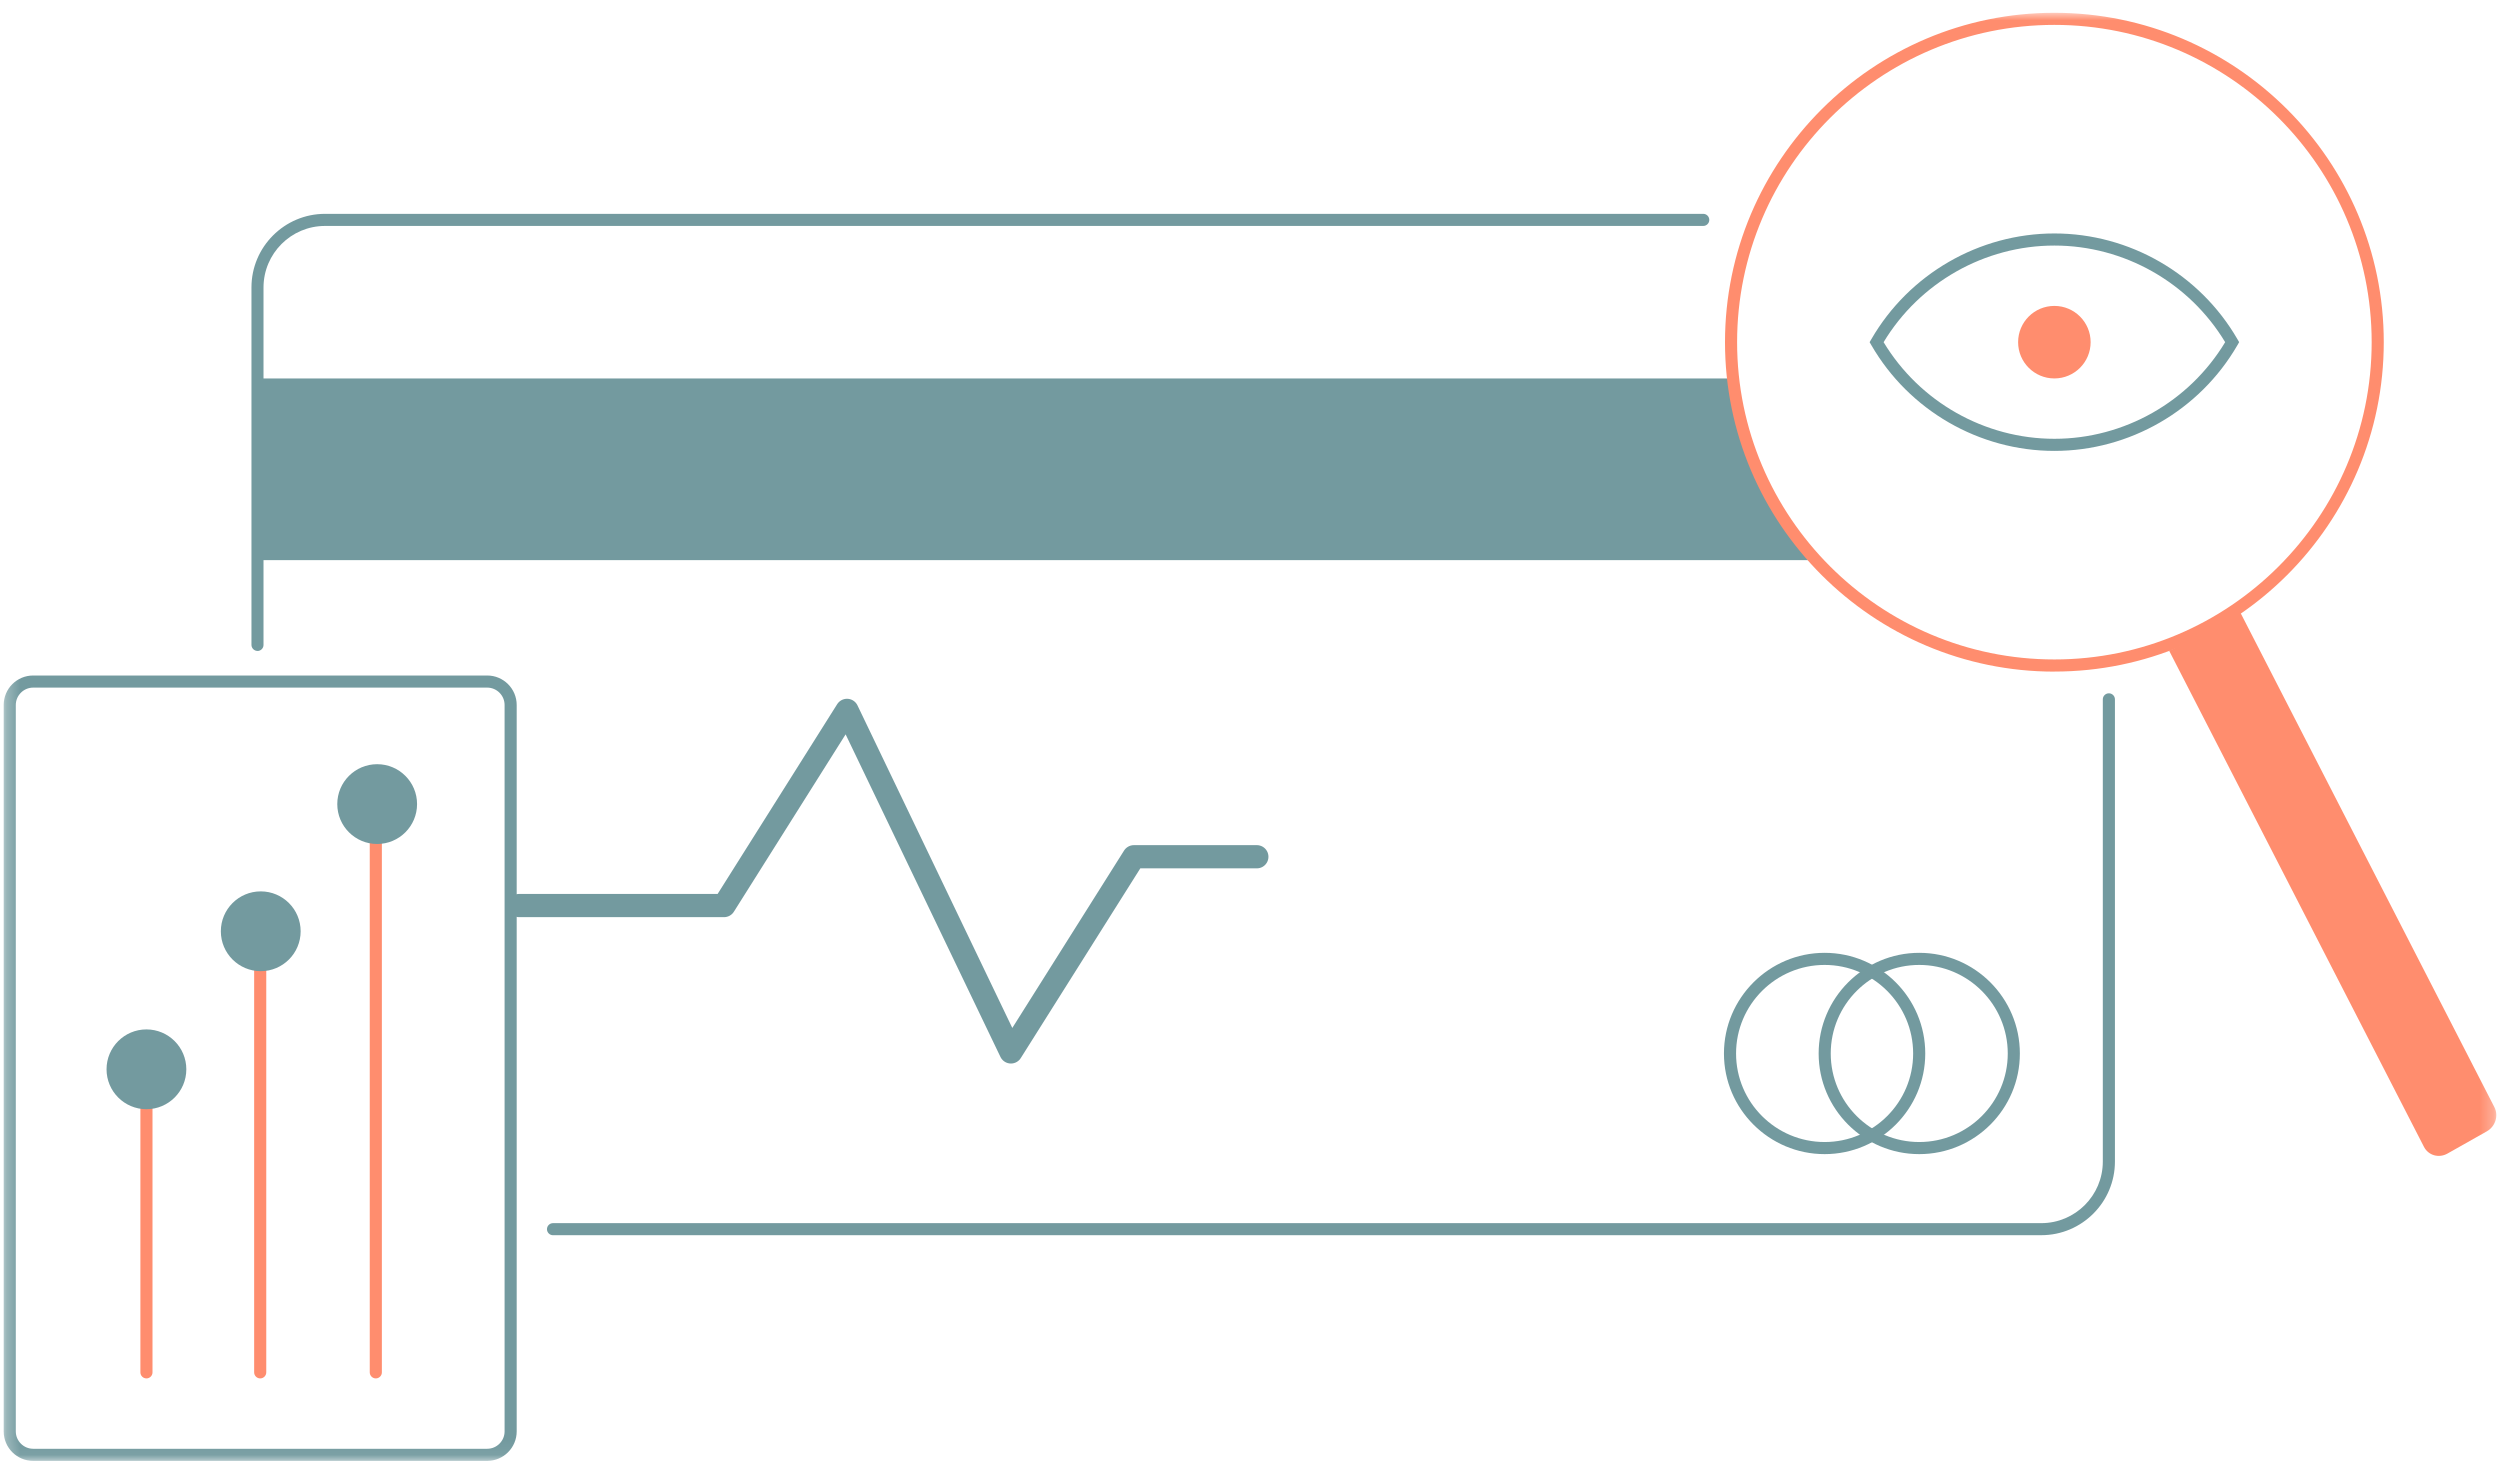<svg width="183" height="107" viewBox="0 0 183 107" fill="none" xmlns="http://www.w3.org/2000/svg">
<mask id="mask0_659_447" style="mask-type:luminance" maskUnits="userSpaceOnUse" x="0" y="0" width="183" height="107">
<path d="M182.73 0.936H0.27V106.936H182.73V0.936Z" fill="white"/>
</mask>
<g mask="url(#mask0_659_447)">
<path d="M38 66.286H53L62 52L74 77L83.001 62.714H92" stroke="#739A9F" stroke-width="1.7" stroke-linecap="round" stroke-linejoin="round"/>
<path d="M18.85 47.648C18.607 47.648 18.407 47.448 18.407 47.205V21.041C18.407 18.072 20.822 15.653 23.796 15.653H124.678C124.921 15.653 125.12 15.852 125.12 16.096C125.12 16.34 124.921 16.539 124.678 16.539H23.791C21.31 16.539 19.289 18.56 19.289 21.041V47.209C19.289 47.453 19.09 47.652 18.846 47.652L18.85 47.648Z" fill="#739A9F"/>
<path d="M149.424 90.419H40.482C40.238 90.419 40.038 90.22 40.038 89.977C40.038 89.733 40.238 89.534 40.482 89.534H149.424C151.905 89.534 153.926 87.513 153.926 85.031V51.193C153.926 50.949 154.125 50.75 154.37 50.75C154.613 50.75 154.813 50.949 154.813 51.193V85.027C154.813 87.996 152.398 90.416 149.424 90.416V90.419Z" fill="#739A9F"/>
<path d="M126.798 27.706H18.768V41.001H133.046C129.686 37.433 127.426 32.825 126.798 27.706Z" fill="#739A9F"/>
<path d="M133.563 84.482C129.499 84.482 126.193 81.176 126.193 77.117C126.193 73.057 129.499 69.747 133.563 69.747C137.627 69.747 140.929 73.053 140.929 77.117C140.929 81.18 137.622 84.482 133.563 84.482ZM133.563 70.633C129.992 70.633 127.08 73.54 127.08 77.117C127.08 80.693 129.987 83.596 133.563 83.596C137.139 83.596 140.042 80.688 140.042 77.117C140.042 73.545 137.135 70.633 133.563 70.633Z" fill="#739A9F"/>
<path d="M140.49 84.482C136.426 84.482 133.125 81.176 133.125 77.117C133.125 73.057 136.429 69.747 140.49 69.747C144.549 69.747 147.854 73.053 147.854 77.117C147.854 81.18 144.549 84.482 140.49 84.482ZM140.49 70.633C136.917 70.633 134.01 73.54 134.01 77.117C134.01 80.693 136.917 83.596 140.49 83.596C144.061 83.596 146.968 80.688 146.968 77.117C146.968 73.545 144.061 70.633 140.49 70.633Z" fill="#739A9F"/>
<path d="M35.664 106.936H2.428C1.236 106.936 0.27 105.97 0.27 104.778V51.605C0.27 50.413 1.236 49.447 2.428 49.447H35.664C36.852 49.447 37.822 50.413 37.822 51.605V104.778C37.822 105.97 36.856 106.936 35.664 106.936ZM2.428 50.333C1.728 50.333 1.156 50.905 1.156 51.605V104.778C1.156 105.479 1.728 106.05 2.428 106.05H35.664C36.364 106.05 36.936 105.479 36.936 104.778V51.605C36.936 50.905 36.364 50.333 35.664 50.333H2.428Z" fill="#739A9F"/>
<path d="M10.72 100.9C10.476 100.9 10.277 100.7 10.277 100.457V78.273C10.277 78.029 10.476 77.83 10.72 77.83C10.964 77.83 11.163 78.029 11.163 78.273V100.457C11.163 100.7 10.964 100.9 10.72 100.9Z" fill="#FF8D6E"/>
<path d="M19.047 100.9C18.803 100.9 18.604 100.7 18.604 100.457V68.254C18.604 68.01 18.803 67.811 19.047 67.811C19.291 67.811 19.49 68.01 19.49 68.254V100.457C19.49 100.7 19.291 100.9 19.047 100.9Z" fill="#FF8D6E"/>
<path d="M27.509 100.9C27.266 100.9 27.066 100.7 27.066 100.457V58.904C27.066 58.66 27.266 58.46 27.509 58.46C27.753 58.46 27.953 58.66 27.953 58.904V100.457C27.953 100.7 27.753 100.9 27.509 100.9Z" fill="#FF8D6E"/>
<path d="M27.609 61.78C29.222 61.78 30.529 60.472 30.529 58.859C30.529 57.246 29.222 55.939 27.609 55.939C25.996 55.939 24.689 57.246 24.689 58.859C24.689 60.472 25.996 61.78 27.609 61.78Z" fill="#739A9F"/>
<path d="M10.719 81.194C12.332 81.194 13.639 79.886 13.639 78.273C13.639 76.66 12.332 75.353 10.719 75.353C9.106 75.353 7.799 76.66 7.799 78.273C7.799 79.886 9.106 81.194 10.719 81.194Z" fill="#739A9F"/>
<path d="M19.087 71.09C20.699 71.09 22.007 69.783 22.007 68.17C22.007 66.557 20.699 65.249 19.087 65.249C17.474 65.249 16.166 66.557 16.166 68.17C16.166 69.783 17.474 71.09 19.087 71.09Z" fill="#739A9F"/>
<path d="M182.588 81.043L163.9 44.656C162.296 45.853 160.572 46.846 158.778 47.626L177.434 83.949C177.758 84.579 178.524 84.796 179.153 84.442L182.033 82.816C182.663 82.461 182.911 81.668 182.588 81.039V81.043Z" fill="#FF8D6E"/>
<path d="M150.381 33.006C144.877 33.006 139.745 30.042 136.985 25.269L136.856 25.047L136.985 24.826C139.745 20.053 144.882 17.089 150.381 17.089C155.881 17.089 161.016 20.053 163.778 24.826L163.905 25.047L163.778 25.269C161.016 30.042 155.881 33.006 150.381 33.006ZM137.88 25.047C140.513 29.417 145.281 32.12 150.381 32.12C155.482 32.12 160.25 29.417 162.882 25.047C160.25 20.678 155.482 17.975 150.381 17.975C145.281 17.975 140.513 20.678 137.88 25.047Z" fill="#739A9F"/>
<path d="M150.38 27.702C151.846 27.702 153.034 26.513 153.034 25.047C153.034 23.581 151.846 22.393 150.38 22.393C148.914 22.393 147.726 23.581 147.726 25.047C147.726 26.513 148.914 27.702 150.38 27.702Z" fill="#FF8D6E"/>
<path d="M150.381 49.163C137.087 49.163 126.27 38.346 126.27 25.052C126.27 11.757 137.082 0.936 150.381 0.936C163.68 0.936 174.492 11.753 174.492 25.047C174.492 38.342 163.675 49.159 150.381 49.159V49.163ZM150.381 1.822C137.574 1.822 127.156 12.241 127.156 25.047C127.156 37.854 137.574 48.272 150.381 48.272C163.187 48.272 173.606 37.854 173.606 25.047C173.606 12.241 163.187 1.822 150.381 1.822Z" fill="#FF8D6E"/>
</g>
</svg>
